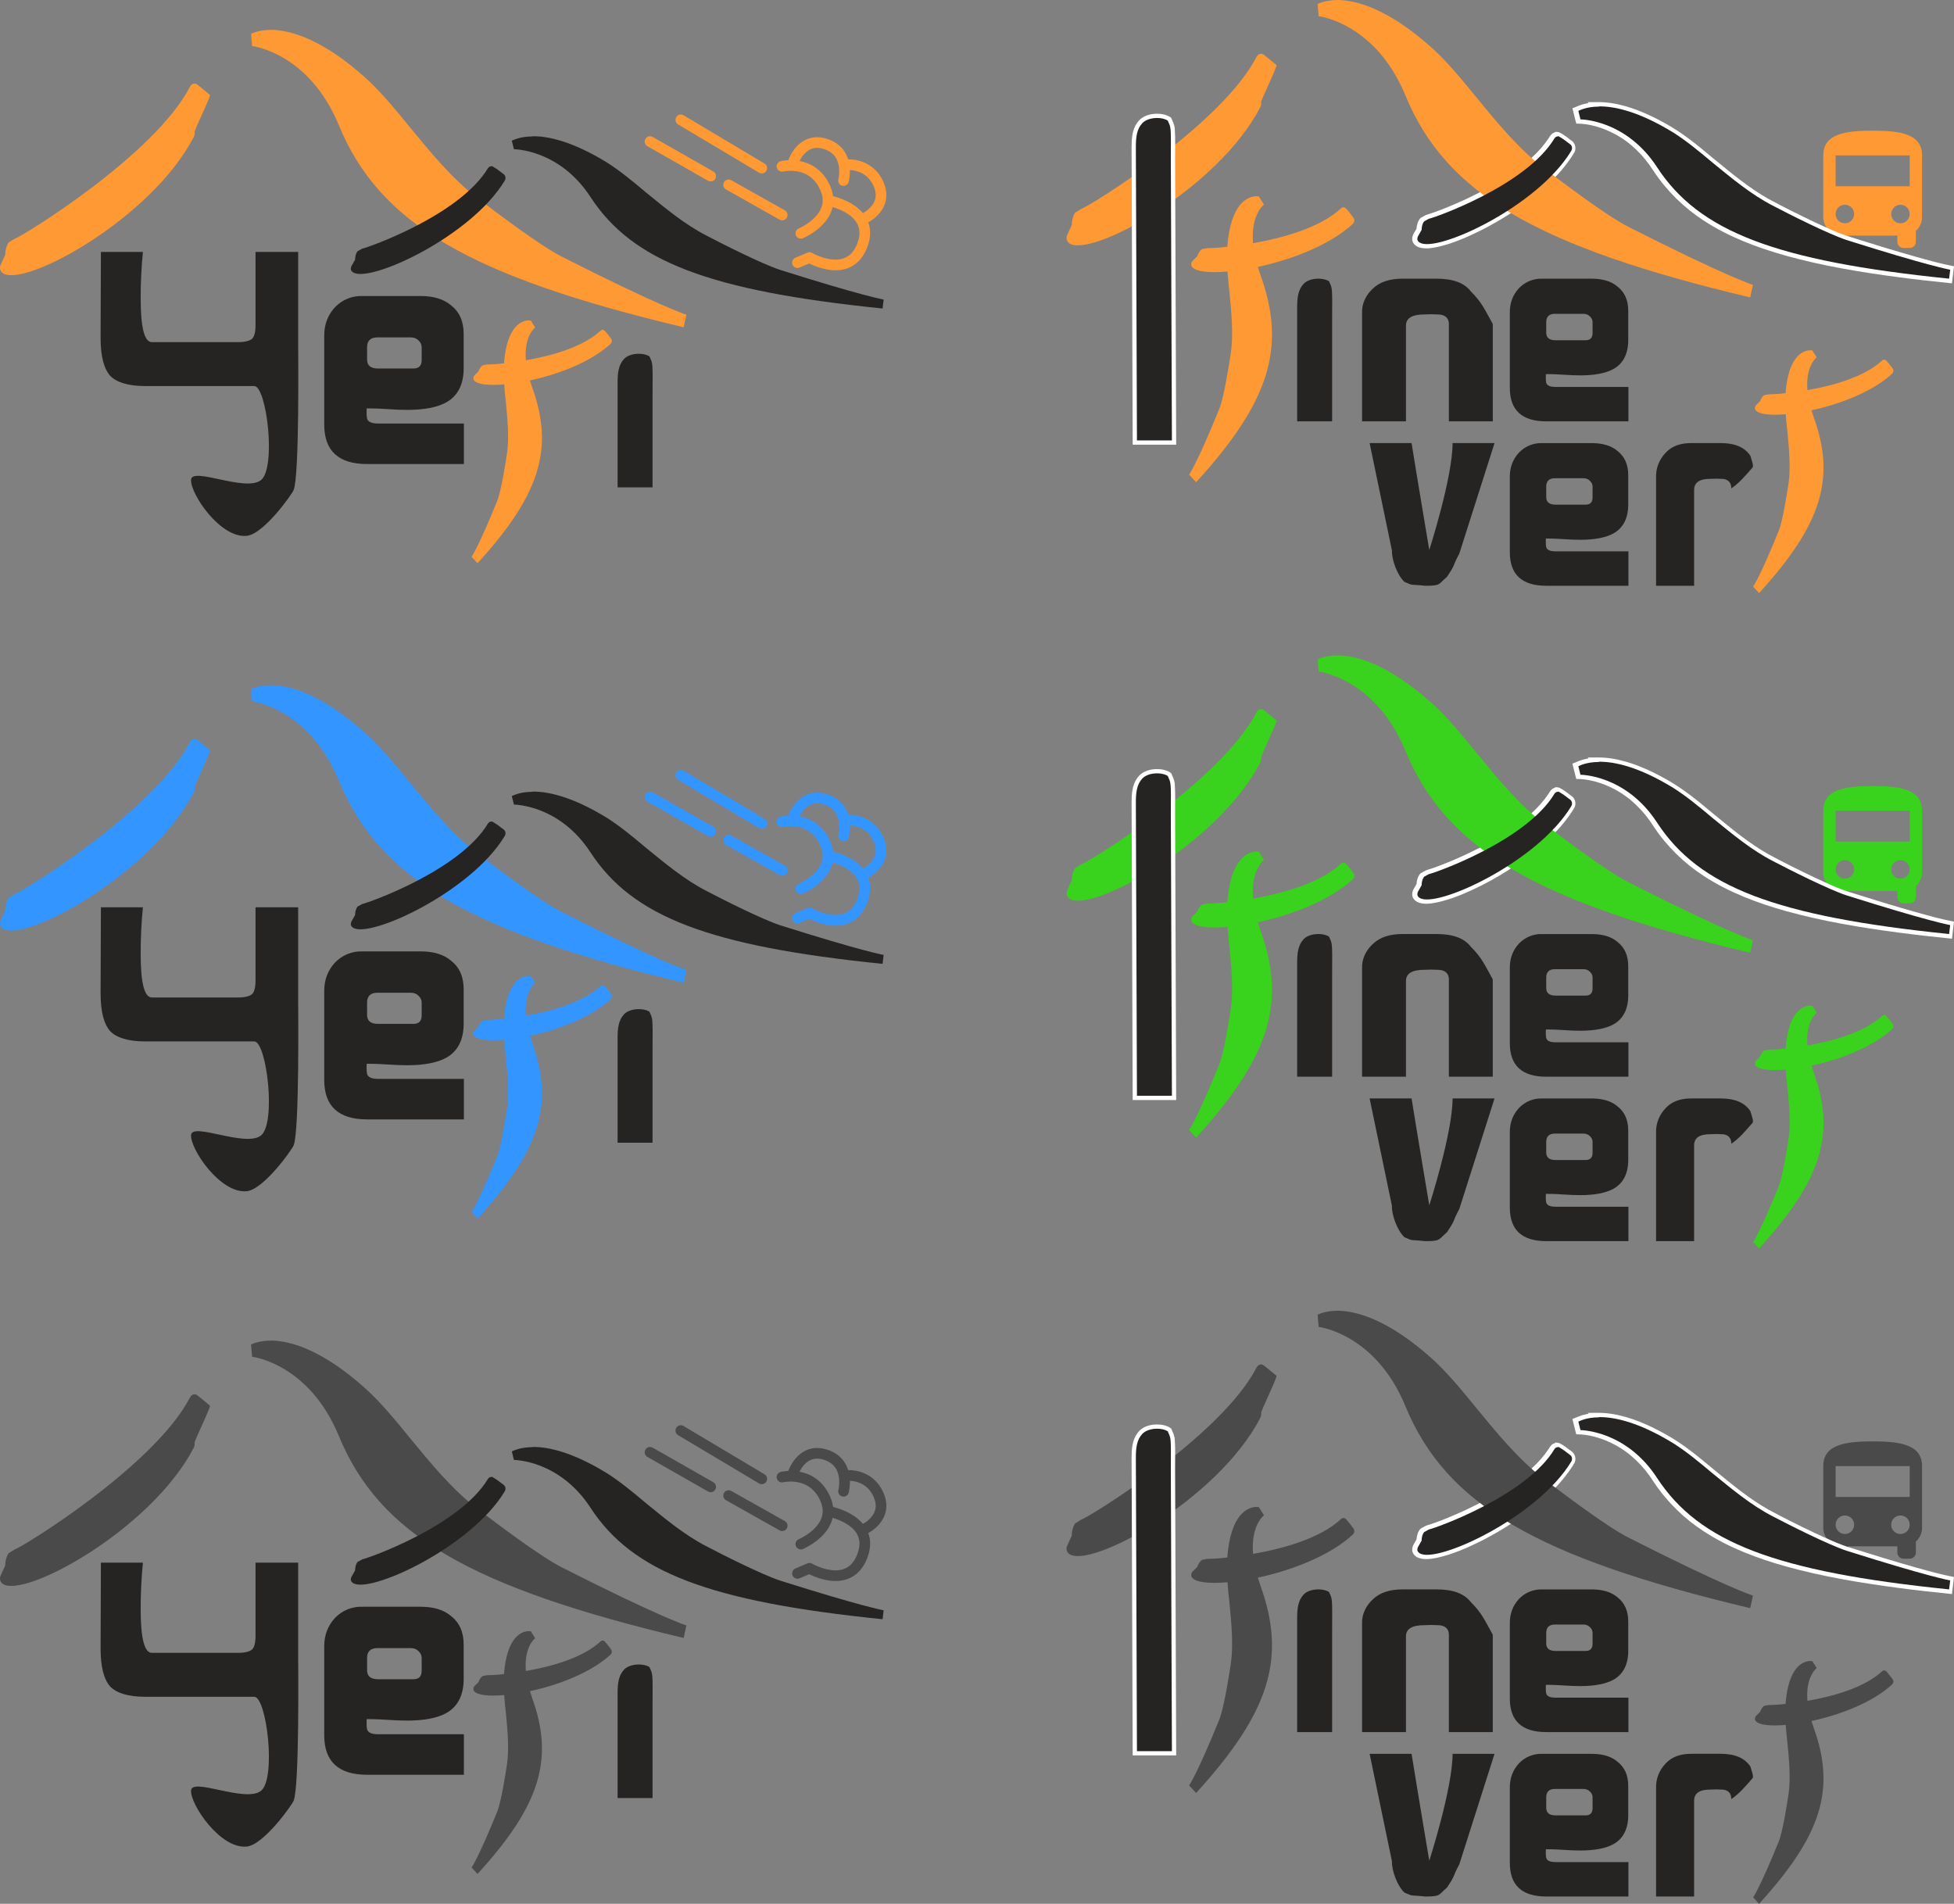 <?xml version="1.0" encoding="UTF-8" standalone="no"?>
<svg xmlns:inkscape="http://www.inkscape.org/namespaces/inkscape" xmlns:sodipodi="http://sodipodi.sourceforge.net/DTD/sodipodi-0.dtd" xmlns="http://www.w3.org/2000/svg" xmlns:svg="http://www.w3.org/2000/svg" width="916.468" height="892.914" viewBox="0 0 916.468 892.914" version="1.1" id="svg6" sodipodi:docname="logo_c2c.svg" inkscape:version="1.2.2 (b0a8486541, 2022-12-01)">
  
  <rect x="0" y="0" width="916.468" height="892.914" fill="#808080" stroke="none"/>
  
  <defs id="defs10"/>
  <g id="g7708" transform="translate(-1.5769684e-7,53.711)">
    <path fill="#ff9933" d="m 127.449,-39.716 c -6.1,0 -9.4,1.7 -9.7,1.9 l 0.5,5.7 c 0.2,0 26.7,3.2 40.7,37.2 19,46 61.2,70.8 161.7,94.7 l 1.3,-5.9 c -0.1,0 -12.3,-3.8 -58.4,-27.2 -10,-5 -31.1,-21 -39.8,-27.6 -11.8,-9.1 -21.8,-21.3 -31.4,-33 -7,-8.6 -13.7,-16.7 -20.6,-23 -20.5,-18.5 -35.4,-22.6 -44.3,-22.8 z m -36.3,25.2 c -0.8,0 -1.5,0.6 -2,1.4 -16.6,32.2 -79,70.5 -82.3,71.4 l -2.9,1.8 c -0.995,1.734 -1.513,3.701 -1.5,5.7 l -2,4.4 c -0.393,0.698 -0.534,1.51 -0.4,2.3 0.137,0.713 0.528,1.353 1.1,1.8 9.7,7.5 69.8,-25.3 89.7,-63.7 0.4,-0.7 0.5,-1.5 0.4,-2.3 -0.2,-0.8 7.8,-17 7.2,-17.5 l -4,-3.3 -2,-1.6 c -0.373,-0.281 -0.833,-0.423 -1.3,-0.4 z" id="path4-4" sodipodi:nodetypes="ccccccccccccccccccccccccc"/>
    <path fill="#262323" d="m 249.749,10.284 c -6.3,0 -9.5,2 -9.7,2 l 1,4 c 0.1,0 21.3,0 35.9,22.4 19.7,30.2 55.6,44 137,52.3 l 0.5,-4.2 c 0,0 -10,-1.7 -48.8,-14 -8.4,-2.8 -26.7,-12 -34.1,-15.9 -10.4,-5.3 -19.4,-12.9 -28.4,-20.2 -6.4,-5.4 -12.5,-10.4 -18.5,-14.2 -16.3,-10 -27.7,-12.4 -35,-12.3 z m -19.4,14 c -0.6,0 -1.1,0.3 -1.5,0.9 -13.3,22.1 -56.2,37.2 -58.9,37.7 l -2.2,1.2 c -1,1.2 -1.2,3 -1.2,4 l -1.7,3 c -0.2,0.3 -0.2,0.7 -0.3,1 v 0.6 c 0.2,0.6 0.5,1 1,1.3 7.6,5.3 55.3,-16.6 71.2,-43 0.3,-0.5 0.4,-1.1 0.3,-1.7 -0.1,-0.5 -0.4,-1 -0.8,-1.3 l -3.2,-2.4 -1.6,-1 c -0.4,-0.3 -0.7,-0.4 -1,-0.4 z" id="path2" sodipodi:nodetypes="cccccccccccccccccccccccscccc"/>
    <g id="g874" transform="rotate(-25.249,-571.795,-32.811)" style="stroke:#ff9933;stroke-opacity:1">
      <path style="fill:none;stroke:#ff9933;stroke-width:5;stroke-linecap:round;stroke-linejoin:round;stroke-miterlimit:4;stroke-dasharray:none;stroke-opacity:1" d="m 201.719,382.279 18.808,26.802" id="path851"/>
      <path style="fill:none;stroke:#ff9933;stroke-width:5;stroke-linecap:round;stroke-linejoin:round;stroke-miterlimit:4;stroke-dasharray:none;stroke-opacity:1" d="m 226.405,416.369 16.692,23.51" id="path853"/>
      <path style="fill:none;stroke:#ff9933;stroke-width:5;stroke-linecap:round;stroke-linejoin:round;stroke-miterlimit:4;stroke-dasharray:none;stroke-opacity:1" d="m 219.117,379.223 24.686,36.676" id="path855"/>
      <path style="fill:none;stroke:#ff9933;stroke-width:5;stroke-linecap:round;stroke-linejoin:round;stroke-miterlimit:4;stroke-dasharray:none;stroke-opacity:1" d="m 252.737,419.19 c 0,0 14.471,2.946 14.009,17.994 -0.462,15.048 -19.416,14.215 -19.416,14.215" id="path857" sodipodi:nodetypes="czc"/>
      <path style="fill:none;stroke:#ff9933;stroke-width:5;stroke-linecap:round;stroke-linejoin:round;stroke-miterlimit:4;stroke-dasharray:none;stroke-opacity:1" d="m 258.379,419.661 c 0,0 8.983,-9.444 17.633,-0.94 8.65,8.504 0,18.808 0,18.808" id="path859" sodipodi:nodetypes="czc"/>
      <path style="fill:none;stroke:#ff9933;stroke-width:5;stroke-linecap:round;stroke-linejoin:round;stroke-miterlimit:4;stroke-dasharray:none;stroke-opacity:1" d="m 279.774,431.181 c 0,0 10.771,3.294 10.359,15.03 -0.412,11.736 -12.945,11.537 -12.945,11.537" id="path861" sodipodi:nodetypes="czc"/>
      <path style="fill:none;stroke:#ff9933;stroke-width:5;stroke-linecap:round;stroke-linejoin:round;stroke-miterlimit:4;stroke-dasharray:none;stroke-opacity:1" d="m 266.373,443.641 c 0,0 17.409,12.843 4.636,25.123 -12.774,12.279 -24.855,-5.374 -24.855,-5.374 l -6.113,-0.235" id="path865" sodipodi:nodetypes="czcc"/>
    </g>
    <path fill="#262323" d="m 304.601,113.427 c -2.954,-1.881 -9.24,-1.656 -11.94,1.244 -2.6,2.8 -3.002,6.6 -3.002,11.2 v 49 h 16.4 v -43.3 c 0.107,-16.233 0.094,-14.545 -1.457,-18.144 z" id="path2-8" sodipodi:nodetypes="ccscccc"/>
    <path fill="#262323" d="m 217.573,163.93 v -19 h -40.2 c -2.7,0 -4.3,-0.6 -5,-1.8 -0.4,-0.7 -0.5,-2.5 -0.4,-5.3 1.6,0 4.6,0 9,0.3 4.3,0.3 7.6,0.4 10,0.4 8,0 14.1,-1.2 18.3,-3.5 5.4,-3 8.2,-8.4 8.2,-16 v -16.1 c 0,-6 -2,-10.4 -6,-13.5 -3.4,-2.9 -8.2,-4.3 -14.2,-4.3 h -27.2 c -4.894,-0.189 -9.633,1.743 -13,5.3 -3.3,3.6 -5,8 -5,13.2 v 41.8 c 0,12.3 6.7,18.5 20.1,18.5 z m -23.8,-44.8 h -16.4 c -3.5,0 -5.2,-1.4 -5.2,-4.2 v -5.8 c 0,-3 1.6,-4.6 4.8,-4.6 h 15.7 c 1.4,0 2.6,0.4 3.6,1.4 1,0.9 1.5,2 1.5,3.2 v 6 c 0,2.7 -1.3,4 -3.9,4 z" id="path2-8-9" sodipodi:nodetypes="ccscccscsscsccsssccssssscsssc"/>
    <path fill="#f93" d="m 247.757,96.571 c -2.943,0.159 -10.021,2.386 -11.373,20.121 -2.691,0.344 -5.4,0.53 -8.112,0.557 l -1.988,0.398 c -0.954,0.716 -1.591,1.988 -1.829,2.784 l -1.909,1.909 c -0.239,0.239 -0.318,0.477 -0.477,0.795 v 0.398 c -0.08,0.398 0,0.875 0.318,1.193 1.511,1.909 6.919,2.465 14.077,1.829 0.159,2.625 0.477,5.408 0.795,8.271 0.795,8.271 1.591,16.781 0.557,24.018 -0.795,5.249 -2.784,17.974 -4.692,22.587 -8.748,21.553 -11.93,26.007 -11.93,26.007 l 2.784,3.022 c 29.268,-32.131 36.028,-53.684 25.609,-82.554 -0.372,-1.051 -0.717,-2.112 -1.034,-3.181 13.361,-2.863 28.631,-8.669 37.857,-17.179 0.239,-0.318 0.477,-0.716 0.557,-1.113 0,-0.477 -0.08,-0.875 -0.318,-1.272 l -1.909,-2.465 -1.034,-1.193 c -0.557,-0.636 -1.432,-0.716 -2.068,-0.08 -8.351,7.715 -23.064,11.771 -34.994,13.838 -0.954,-11.373 4.295,-15.35 4.374,-15.35 l -2.068,-3.261 z" id="path4-5" style="fill:#ff9933;fill-opacity:1;stroke:none;stroke-width:0.795;stroke-opacity:1" sodipodi:nodetypes="cccccsccccccccccccccccccccc"/>
    <path fill="#262323" d="m 47.178,104.721 c 0,8.586 1.492,14.362 4.477,17.796 2.984,3.122 8.506,4.839 16.414,4.839 h 51.183 c 5.82,0 10.454,38.583 3.073,44.184 -7.381,5.601 -32.34,-6.5 -32.713,-0.222 -0.389,6.541 13.693,27.536 26.125,26.286 7.93,-0.798 21.205,-19.45 22.012,-21.535 2.744,-7.083 2.096,-64.667 2.096,-68.227 V 64.446 h -19.996 v 34.343 c 0,3.278 -0.597,5.464 -1.641,6.4 -1.045,0.937 -3.283,1.561 -6.417,1.561 H 71.202 c -3.432,0 -5.223,-6.713 -5.223,-20.294 -0.022,-7.351 0.326,-14.698 1.045,-22.011 h -19.697 z" id="path2-8-6" sodipodi:nodetypes="ccsszssssccsssscccc" style="stroke-width:1.526"/>
  </g>
  <g id="g7692" transform="translate(-1.3843481e-6,79.907)">
    <g id="g1141" transform="translate(-75.449,-43.074)">
      <path fill="#ff9933" d="m 202.898,284.536 c -6.1,0 -9.4,1.7 -9.7,1.9 l 0.5,5.7 c 0.2,0 26.7,3.2 40.7,37.2 19,46 61.2,70.8 161.7,94.7 l 1.3,-5.9 c -0.1,0 -12.3,-3.8 -58.4,-27.2 -10,-5 -31.1,-21 -39.8,-27.6 -11.8,-9.1 -21.8,-21.3 -31.4,-33 -7,-8.6 -13.7,-16.7 -20.6,-23 -20.5,-18.5 -35.4,-22.6 -44.3,-22.8 z m -36.3,25.2 c -0.8,0 -1.5,0.6 -2,1.4 -16.6,32.2 -79,70.5 -82.3,71.4 l -2.9,1.8 c -0.995,1.734 -1.513,3.701 -1.5,5.7 l -2,4.4 c -0.393,0.698 -0.534,1.51 -0.4,2.3 0.137,0.713 0.528,1.353 1.1,1.8 9.7,7.5 69.8,-25.3 89.7,-63.7 0.4,-0.7 0.5,-1.5 0.4,-2.3 -0.2,-0.8 7.8,-17 7.2,-17.5 l -4,-3.3 -2,-1.6 c -0.373,-0.281 -0.833,-0.423 -1.3,-0.4 z" id="path4-4-1" sodipodi:nodetypes="ccccccccccccccccccccccccc" style="fill:#3395ff;fill-opacity:1"/>
      <path fill="#262323" d="m 325.198,334.536 c -6.3,0 -9.5,2 -9.7,2 l 1,4 c 0.1,0 21.3,0 35.9,22.4 19.7,30.2 55.6,44 137,52.3 l 0.5,-4.2 c 0,0 -10,-1.7 -48.8,-14 -8.4,-2.8 -26.7,-12 -34.1,-15.9 -10.4,-5.3 -19.4,-12.9 -28.4,-20.2 -6.4,-5.4 -12.5,-10.4 -18.5,-14.2 -16.3,-10 -27.7,-12.4 -35,-12.3 z m -19.4,14 c -0.6,0 -1.1,0.3 -1.5,0.9 -13.3,22.1 -56.2,37.2 -58.9,37.7 l -2.2,1.2 c -1,1.2 -1.2,3 -1.2,4 l -1.7,3 c -0.2,0.3 -0.2,0.7 -0.3,1 v 0.6 c 0.2,0.6 0.5,1 1,1.3 7.6,5.3 55.3,-16.6 71.2,-43 0.3,-0.5 0.4,-1.1 0.3,-1.7 -0.1,-0.5 -0.4,-1 -0.8,-1.3 l -3.2,-2.4 -1.6,-1 c -0.4,-0.3 -0.7,-0.4 -1,-0.4 z" id="path2-9" sodipodi:nodetypes="cccccccccccccccccccccccscccc"/>
      <g id="g874-7" transform="rotate(-25.249,189.801,-39.12)" style="stroke:#3395ff;stroke-opacity:1">
        <path style="fill:none;stroke:#3395ff;stroke-width:5;stroke-linecap:round;stroke-linejoin:round;stroke-miterlimit:4;stroke-dasharray:none;stroke-opacity:1" d="m 201.719,382.279 18.808,26.802" id="path851-9"/>
        <path style="fill:none;stroke:#3395ff;stroke-width:5;stroke-linecap:round;stroke-linejoin:round;stroke-miterlimit:4;stroke-dasharray:none;stroke-opacity:1" d="m 226.405,416.369 16.692,23.51" id="path853-8"/>
        <path style="fill:none;stroke:#3395ff;stroke-width:5;stroke-linecap:round;stroke-linejoin:round;stroke-miterlimit:4;stroke-dasharray:none;stroke-opacity:1" d="m 219.117,379.223 24.686,36.676" id="path855-2"/>
        <path style="fill:none;stroke:#3395ff;stroke-width:5;stroke-linecap:round;stroke-linejoin:round;stroke-miterlimit:4;stroke-dasharray:none;stroke-opacity:1" d="m 252.737,419.19 c 0,0 14.471,2.946 14.009,17.994 -0.462,15.048 -19.416,14.215 -19.416,14.215" id="path857-6" sodipodi:nodetypes="czc"/>
        <path style="fill:none;stroke:#3395ff;stroke-width:5;stroke-linecap:round;stroke-linejoin:round;stroke-miterlimit:4;stroke-dasharray:none;stroke-opacity:1" d="m 258.379,419.661 c 0,0 8.983,-9.444 17.633,-0.94 8.65,8.504 0,18.808 0,18.808" id="path859-7" sodipodi:nodetypes="czc"/>
        <path style="fill:none;stroke:#3395ff;stroke-width:5;stroke-linecap:round;stroke-linejoin:round;stroke-miterlimit:4;stroke-dasharray:none;stroke-opacity:1" d="m 279.774,431.181 c 0,0 10.771,3.294 10.359,15.03 -0.412,11.736 -12.945,11.537 -12.945,11.537" id="path861-7" sodipodi:nodetypes="czc"/>
        <path style="fill:none;stroke:#3395ff;stroke-width:5;stroke-linecap:round;stroke-linejoin:round;stroke-miterlimit:4;stroke-dasharray:none;stroke-opacity:1" d="m 266.373,443.641 c 0,0 17.409,12.843 4.636,25.123 -12.774,12.279 -24.855,-5.374 -24.855,-5.374 l -6.113,-0.235" id="path865-4" sodipodi:nodetypes="czcc"/>
      </g>
      <path fill="#262323" d="m 380.05,437.68 c -2.954,-1.881 -9.24,-1.656 -11.94,1.244 -2.6,2.8 -3.002,6.6 -3.002,11.2 v 49 h 16.4 v -43.3 c 0.107,-16.233 0.094,-14.545 -1.457,-18.144 z" id="path2-8-1" sodipodi:nodetypes="ccscccc"/>
      <path fill="#262323" d="m 293.022,488.182 v -19 h -40.2 c -2.7,0 -4.3,-0.6 -5,-1.8 -0.4,-0.7 -0.5,-2.5 -0.4,-5.3 1.6,0 4.6,0 9,0.3 4.3,0.3 7.6,0.4 10,0.4 8,0 14.1,-1.2 18.3,-3.5 5.4,-3 8.2,-8.4 8.2,-16 v -16.1 c 0,-6 -2,-10.4 -6,-13.5 -3.4,-2.9 -8.2,-4.3 -14.2,-4.3 h -27.2 c -4.894,-0.189 -9.633,1.743 -13,5.3 -3.3,3.6 -5,8 -5,13.2 v 41.8 c 0,12.3 6.7,18.5 20.1,18.5 z m -23.8,-44.8 h -16.4 c -3.5,0 -5.2,-1.4 -5.2,-4.2 v -5.8 c 0,-3 1.6,-4.6 4.8,-4.6 h 15.7 c 1.4,0 2.6,0.4 3.6,1.4 1,0.9 1.5,2 1.5,3.2 v 6 c 0,2.7 -1.3,4 -3.9,4 z" id="path2-8-9-9" sodipodi:nodetypes="ccscccscsscsccsssccssssscsssc"/>
      <path fill="#f93" d="m 323.206,420.823 c -2.943,0.159 -10.021,2.386 -11.373,20.121 -2.691,0.344 -5.4,0.53 -8.112,0.557 l -1.988,0.398 c -0.954,0.716 -1.591,1.988 -1.829,2.784 l -1.909,1.909 c -0.239,0.239 -0.318,0.477 -0.477,0.795 v 0.398 c -0.08,0.398 0,0.875 0.318,1.193 1.511,1.909 6.919,2.465 14.077,1.829 0.159,2.625 0.477,5.408 0.795,8.271 0.795,8.271 1.591,16.781 0.557,24.018 -0.795,5.249 -2.784,17.974 -4.692,22.587 -8.748,21.553 -11.93,26.007 -11.93,26.007 l 2.784,3.022 c 29.268,-32.131 36.028,-53.684 25.609,-82.554 -0.372,-1.051 -0.717,-2.112 -1.034,-3.181 13.361,-2.863 28.631,-8.669 37.857,-17.179 0.239,-0.318 0.477,-0.716 0.557,-1.113 0,-0.477 -0.08,-0.875 -0.318,-1.272 l -1.909,-2.465 -1.034,-1.193 c -0.557,-0.636 -1.432,-0.716 -2.068,-0.08 -8.351,7.715 -23.064,11.771 -34.994,13.838 -0.954,-11.373 4.295,-15.35 4.374,-15.35 l -2.068,-3.261 z" id="path4-5-7" style="fill:#3395ff;fill-opacity:1;stroke:none;stroke-width:0.795;stroke-opacity:1" sodipodi:nodetypes="cccccsccccccccccccccccccccc"/>
      <path fill="#262323" d="m 122.627,428.974 c 0,8.586 1.492,14.362 4.477,17.796 2.984,3.122 8.506,4.839 16.414,4.839 h 51.183 c 5.82,0 10.454,38.583 3.073,44.184 -7.381,5.601 -32.34,-6.5 -32.713,-0.222 -0.389,6.541 13.693,27.536 26.125,26.286 7.93,-0.798 21.205,-19.45 22.012,-21.535 2.744,-7.083 2.096,-64.667 2.096,-68.227 v -43.398 h -19.996 v 34.343 c 0,3.278 -0.597,5.464 -1.641,6.4 -1.045,0.937 -3.283,1.561 -6.417,1.561 h -40.588 c -3.432,0 -5.223,-6.713 -5.223,-20.294 -0.022,-7.351 0.326,-14.698 1.045,-22.011 H 122.776 Z" id="path2-8-6-7" sodipodi:nodetypes="ccsszssssccsssscccc" style="stroke-width:1.526"/>
    </g>
  </g>
  <g id="g7675" transform="translate(-4.6084555e-7,106.103)">
    <path fill="#ff9933" d="m 127.449,522.64 c -6.1,0 -9.4,1.7 -9.7,1.9 l 0.5,5.7 c 0.2,0 26.7,3.2 40.7,37.2 19,46 61.2,70.8 161.7,94.7 l 1.3,-5.9 c -0.1,0 -12.3,-3.8 -58.4,-27.2 -10,-5 -31.1,-21 -39.8,-27.6 -11.8,-9.1 -21.8,-21.3 -31.4,-33 -7,-8.6 -13.7,-16.7 -20.6,-23 -20.5,-18.5 -35.4,-22.6 -44.3,-22.8 z m -36.3,25.2 c -0.8,0 -1.5,0.6 -2,1.4 -16.6,32.2 -79,70.5 -82.3,71.4 l -2.9,1.8 c -0.995,1.734 -1.513,3.701 -1.5,5.7 l -2,4.4 c -0.393,0.698 -0.534,1.51 -0.4,2.3 0.137,0.713 0.528,1.353 1.1,1.8 9.7,7.5 69.8,-25.3 89.7,-63.7 0.4,-0.7 0.5,-1.5 0.4,-2.3 -0.2,-0.8 7.8,-17 7.2,-17.5 l -4,-3.3 -2,-1.6 c -0.373,-0.281 -0.833,-0.423 -1.3,-0.4 z" id="path4-4-5" sodipodi:nodetypes="ccccccccccccccccccccccccc" style="fill:#4a4a4a;fill-opacity:1"/>
    <path fill="#262323" d="m 249.749,572.64 c -6.3,0 -9.5,2 -9.7,2 l 1,4 c 0.1,0 21.3,0 35.9,22.4 19.7,30.2 55.6,44 137,52.3 l 0.5,-4.2 c 0,0 -10,-1.7 -48.8,-14 -8.4,-2.8 -26.7,-12 -34.1,-15.9 -10.4,-5.3 -19.4,-12.9 -28.4,-20.2 -6.4,-5.4 -12.5,-10.4 -18.5,-14.2 -16.3,-10 -27.7,-12.4 -35,-12.3 z m -19.4,14 c -0.6,0 -1.1,0.3 -1.5,0.9 -13.3,22.1 -56.2,37.2 -58.9,37.7 l -2.2,1.2 c -1,1.2 -1.2,3 -1.2,4 l -1.7,3 c -0.2,0.3 -0.2,0.7 -0.3,1 v 0.6 c 0.2,0.6 0.5,1 1,1.3 7.6,5.3 55.3,-16.6 71.2,-43 0.3,-0.5 0.4,-1.1 0.3,-1.7 -0.1,-0.5 -0.4,-1 -0.8,-1.3 l -3.2,-2.4 -1.6,-1 c -0.4,-0.3 -0.7,-0.4 -1,-0.4 z" id="path2-2" sodipodi:nodetypes="cccccccccccccccccccccccscccc"/>
    <g id="g874-3" transform="rotate(-25.249,683.627,248.367)" style="stroke:#4a4a4a;stroke-opacity:1">
      <path style="fill:none;stroke:#4a4a4a;stroke-width:5;stroke-linecap:round;stroke-linejoin:round;stroke-miterlimit:4;stroke-dasharray:none;stroke-opacity:1" d="m 201.719,382.279 18.808,26.802" id="path851-2"/>
      <path style="fill:none;stroke:#4a4a4a;stroke-width:5;stroke-linecap:round;stroke-linejoin:round;stroke-miterlimit:4;stroke-dasharray:none;stroke-opacity:1" d="m 226.405,416.369 16.692,23.51" id="path853-5"/>
      <path style="fill:none;stroke:#4a4a4a;stroke-width:5;stroke-linecap:round;stroke-linejoin:round;stroke-miterlimit:4;stroke-dasharray:none;stroke-opacity:1" d="m 219.117,379.223 24.686,36.676" id="path855-5"/>
      <path style="fill:none;stroke:#4a4a4a;stroke-width:5;stroke-linecap:round;stroke-linejoin:round;stroke-miterlimit:4;stroke-dasharray:none;stroke-opacity:1" d="m 252.737,419.19 c 0,0 14.471,2.946 14.009,17.994 -0.462,15.048 -19.416,14.215 -19.416,14.215" id="path857-0" sodipodi:nodetypes="czc"/>
      <path style="fill:none;stroke:#4a4a4a;stroke-width:5;stroke-linecap:round;stroke-linejoin:round;stroke-miterlimit:4;stroke-dasharray:none;stroke-opacity:1" d="m 258.379,419.661 c 0,0 8.983,-9.444 17.633,-0.94 8.65,8.504 0,18.808 0,18.808" id="path859-2" sodipodi:nodetypes="czc"/>
      <path style="fill:none;stroke:#4a4a4a;stroke-width:5;stroke-linecap:round;stroke-linejoin:round;stroke-miterlimit:4;stroke-dasharray:none;stroke-opacity:1" d="m 279.774,431.181 c 0,0 10.771,3.294 10.359,15.03 -0.412,11.736 -12.945,11.537 -12.945,11.537" id="path861-2" sodipodi:nodetypes="czc"/>
      <path style="fill:none;stroke:#4a4a4a;stroke-width:5;stroke-linecap:round;stroke-linejoin:round;stroke-miterlimit:4;stroke-dasharray:none;stroke-opacity:1" d="m 266.373,443.641 c 0,0 17.409,12.843 4.636,25.123 -12.774,12.279 -24.855,-5.374 -24.855,-5.374 l -6.113,-0.235" id="path865-0" sodipodi:nodetypes="czcc"/>
    </g>
    <path fill="#262323" d="m 304.601,675.784 c -2.954,-1.881 -9.24,-1.656 -11.94,1.244 -2.6,2.8 -3.002,6.6 -3.002,11.2 v 49 h 16.4 v -43.3 c 0.107,-16.233 0.094,-14.545 -1.457,-18.144 z" id="path2-8-98" sodipodi:nodetypes="ccscccc"/>
    <path fill="#262323" d="m 217.573,726.286 v -19 h -40.2 c -2.7,0 -4.3,-0.6 -5,-1.8 -0.4,-0.7 -0.5,-2.5 -0.4,-5.3 1.6,0 4.6,0 9,0.3 4.3,0.3 7.6,0.4 10,0.4 8,0 14.1,-1.2 18.3,-3.5 5.4,-3 8.2,-8.4 8.2,-16 v -16.1 c 0,-6 -2,-10.4 -6,-13.5 -3.4,-2.9 -8.2,-4.3 -14.2,-4.3 h -27.2 c -4.894,-0.189 -9.633,1.743 -13,5.3 -3.3,3.6 -5,8 -5,13.2 v 41.8 c 0,12.3 6.7,18.5 20.1,18.5 z m -23.8,-44.8 h -16.4 c -3.5,0 -5.2,-1.4 -5.2,-4.2 v -5.8 c 0,-3 1.6,-4.6 4.8,-4.6 h 15.7 c 1.4,0 2.6,0.4 3.6,1.4 1,0.9 1.5,2 1.5,3.2 v 6 c 0,2.7 -1.3,4 -3.9,4 z" id="path2-8-9-98" sodipodi:nodetypes="ccscccscsscsccsssccssssscsssc"/>
    <path fill="#f93" d="m 247.757,658.927 c -2.943,0.159 -10.021,2.386 -11.373,20.121 -2.691,0.344 -5.4,0.53 -8.112,0.557 l -1.988,0.398 c -0.954,0.716 -1.591,1.988 -1.829,2.784 l -1.909,1.909 c -0.239,0.239 -0.318,0.477 -0.477,0.795 v 0.398 c -0.08,0.398 0,0.875 0.318,1.193 1.511,1.909 6.919,2.465 14.077,1.829 0.159,2.625 0.477,5.408 0.795,8.271 0.795,8.271 1.591,16.781 0.557,24.018 -0.795,5.249 -2.784,17.974 -4.692,22.587 -8.748,21.553 -11.93,26.007 -11.93,26.007 l 2.784,3.022 c 29.268,-32.131 36.028,-53.684 25.609,-82.554 -0.372,-1.051 -0.717,-2.112 -1.034,-3.181 13.361,-2.863 28.631,-8.669 37.857,-17.179 0.239,-0.318 0.477,-0.716 0.557,-1.113 0,-0.477 -0.08,-0.875 -0.318,-1.272 l -1.909,-2.465 -1.034,-1.193 c -0.557,-0.636 -1.432,-0.716 -2.068,-0.08 -8.351,7.715 -23.064,11.771 -34.994,13.838 -0.954,-11.373 4.295,-15.35 4.374,-15.35 l -2.068,-3.261 z" id="path4-5-3" style="fill:#4a4a4a;fill-opacity:1;stroke:none;stroke-width:0.795;stroke-opacity:1" sodipodi:nodetypes="cccccsccccccccccccccccccccc"/>
    <path fill="#262323" d="m 47.178,667.077 c 0,8.586 1.492,14.362 4.477,17.796 2.984,3.122 8.506,4.839 16.414,4.839 h 51.183 c 5.82,0 10.454,38.583 3.073,44.184 -7.381,5.601 -32.34,-6.5 -32.713,-0.222 -0.389,6.541 13.693,27.536 26.125,26.286 7.93,-0.798 21.205,-19.45 22.012,-21.535 2.744,-7.083 2.096,-64.667 2.096,-68.227 v -43.398 h -19.996 v 34.343 c 0,3.278 -0.597,5.464 -1.641,6.4 -1.045,0.937 -3.283,1.561 -6.417,1.561 H 71.202 c -3.432,0 -5.223,-6.713 -5.223,-20.294 -0.022,-7.351 0.326,-14.698 1.045,-22.011 h -19.697 z" id="path2-8-6-1" sodipodi:nodetypes="ccsszssssccsssscccc" style="stroke-width:1.526"/>
  </g>
  <g id="g7643" transform="translate(-4.6084555e-7,51.669)">
    <path d="m 855.154,357.533 c 0,2.548 1.129,4.836 2.896,6.428 v 5.154 c 0,1.593 1.303,2.896 2.896,2.896 h 2.896 c 1.593,0 2.896,-1.303 2.896,-2.896 v -2.896 h 23.165 v 2.896 c 0,1.593 1.303,2.896 2.896,2.896 h 2.896 c 1.593,0 2.896,-1.303 2.896,-2.896 v -5.154 c 1.766,-1.593 2.896,-3.88 2.896,-6.428 v -28.957 c 0,-10.135 -10.367,-11.583 -23.165,-11.583 -12.799,0 -23.165,1.448 -23.165,11.583 z m 10.135,2.896 c -2.403,0 -4.343,-1.94 -4.343,-4.343 0,-2.403 1.94,-4.343 4.343,-4.343 2.403,0 4.343,1.94 4.343,4.343 0,2.403 -1.94,4.343 -4.343,4.343 z m 26.061,0 c -2.403,0 -4.343,-1.94 -4.343,-4.343 0,-2.403 1.94,-4.343 4.343,-4.343 2.403,0 4.343,1.94 4.343,4.343 0,2.403 -1.94,4.343 -4.343,4.343 z m 4.343,-17.374 h -34.748 v -14.478 h 34.748 z" id="path424" style="fill:#39d21c;fill-opacity:1;stroke-width:1"/>
    <path id="path2-9-7-6" d="m 749.458,303.601 c -1.603,0.005 -3.206,0.009 -4.809,0.014 0.83,0.515 0.007,0.501 -0.512,0.594 -2.328,0.396 -4.464,1.417 -6.641,2.277 0.6,2.393 1.198,4.786 1.795,7.18 6.194,-0.014 12.275,1.877 17.737,4.709 7.617,3.958 13.876,10.21 18.458,17.419 6.15,9.353 14.303,17.348 23.693,23.43 11.788,7.693 25.115,12.669 38.608,16.453 17.188,4.758 34.823,7.679 52.483,10.021 8.398,1.108 16.818,2.04 25.245,2.898 0.316,-2.668 0.636,-5.336 0.951,-8.004 -6.086,-1.127 -11.93,-2.813 -17.891,-4.455 -9.985,-2.833 -20.025,-5.906 -29.968,-9.041 -6.042,-1.79 -11.742,-4.527 -17.449,-7.163 -7.24,-3.442 -14.427,-7.005 -21.485,-10.807 -9.479,-5.307 -17.799,-12.365 -26.189,-19.198 -7.067,-5.915 -14.215,-11.859 -22.337,-16.293 -7.929,-4.421 -16.405,-8.187 -25.436,-9.581 -2.069,-0.31 -4.162,-0.475 -6.254,-0.451 z m -20.244,14.221 c -1.486,0.355 -2.297,1.736 -3.027,2.95 -4.443,6.616 -10.689,11.777 -17.184,16.284 -6.812,4.673 -14.108,8.604 -21.58,12.11 -1.634,0.752 -3.462,1.58 -5.19,2.319 -4.201,1.775 -8.427,3.533 -12.801,4.838 -1.136,0.354 -2.119,1.104 -3.19,1.622 -1.218,1.367 -1.764,3.198 -1.861,4.998 -0.75,1.511 -1.995,2.893 -2.018,4.659 -0.161,1.837 1.319,3.423 2.965,4.023 2.861,1.031 5.982,0.48 8.883,-0.09 7.194,-1.63 14.005,-4.604 20.584,-7.881 10.919,-5.568 21.263,-12.375 30.327,-20.65 5.094,-4.712 9.819,-9.927 13.351,-15.929 0.967,-1.927 0.255,-4.467 -1.609,-5.573 -1.779,-1.317 -3.513,-2.752 -5.514,-3.713 -0.589,-0.218 -1.226,-0.182 -1.842,-0.258 -0.098,0.098 -0.195,0.195 -0.293,0.293 z" style="fill:#ffffff;fill-opacity:1"/>
    <path fill="#ff9933" d="m 627.679,255.705 c -6.1,0 -9.4,1.7 -9.7,1.9 l 0.5,5.7 c 0.2,0 26.7,3.2 40.7,37.2 19,46 61.2,70.8 161.7,94.7 l 1.3,-5.9 c -0.1,0 -12.3,-3.8 -58.4,-27.2 -10,-5 -31.1,-21 -39.8,-27.6 -11.8,-9.1 -21.8,-21.3 -31.4,-33 -7,-8.6 -13.7,-16.7 -20.6,-23 -20.5,-18.5 -35.4,-22.6 -44.3,-22.8 z m -36.3,25.2 c -0.8,0 -1.5,0.6 -2,1.4 -16.6,32.2 -79,70.5 -82.3,71.4 l -2.9,1.8 c -0.995,1.734 -1.513,3.701 -1.5,5.7 l -2,4.4 c -0.393,0.698 -0.534,1.51 -0.4,2.3 0.137,0.713 0.528,1.353 1.1,1.8 9.7,7.5 69.8,-25.3 89.7,-63.7 0.4,-0.7 0.5,-1.5 0.4,-2.3 -0.2,-0.8 7.8,-17 7.2,-17.5 l -4,-3.3 -2,-1.6 c -0.373,-0.281 -0.833,-0.423 -1.3,-0.4 z" id="path4-4-1-6" sodipodi:nodetypes="ccccccccccccccccccccccccc" style="fill:#39d21c;fill-opacity:1"/>
    <path fill="#262323" d="m 749.979,305.705 c -6.3,0 -9.5,2 -9.7,2 l 1,4 c 0.1,0 21.3,0 35.9,22.4 19.7,30.2 55.6,44 137,52.3 l 0.5,-4.2 c 0,0 -10,-1.7 -48.8,-14 -8.4,-2.8 -26.7,-12 -34.1,-15.9 -10.4,-5.3 -19.4,-12.9 -28.4,-20.2 -6.4,-5.4 -12.5,-10.4 -18.5,-14.2 -16.3,-10 -27.7,-12.4 -35,-12.3 z m -19.4,14 c -0.6,0 -1.1,0.3 -1.5,0.9 -13.3,22.1 -56.2,37.2 -58.9,37.7 l -2.2,1.2 c -1,1.2 -1.2,3 -1.2,4 l -1.7,3 c -0.2,0.3 -0.2,0.7 -0.3,1 v 0.6 c 0.2,0.6 0.5,1 1,1.3 7.6,5.3 55.3,-16.6 71.2,-43 0.3,-0.5 0.4,-1.1 0.3,-1.7 -0.1,-0.5 -0.4,-1 -0.8,-1.3 l -3.2,-2.4 -1.6,-1 c -0.4,-0.3 -0.7,-0.4 -1,-0.4 z" id="path2-9-7" sodipodi:nodetypes="cccccccccccccccccccccccscccc"/>
    <path id="path2-8-1-7-9" d="m 542.378,309.045 c -3.357,0.059 -6.983,1.232 -8.946,4.125 -2.457,3.332 -2.696,7.646 -2.692,11.636 0.173,46.488 0.344,92.976 0.517,139.464 6.8,0 13.6,-1e-5 20.4,0 -0.168,-44.96 -0.363,-89.919 -0.513,-134.879 -0.017,-4.375 0.168,-8.761 -0.137,-13.129 -0.093,-1.933 -0.977,-3.676 -1.76,-5.403 -2.013,-1.371 -4.466,-1.855 -6.869,-1.814 z" style="fill:#ffffff;fill-opacity:1;stroke:none;stroke-opacity:1"/>
    <path fill="#262323" d="m 547.686,312.255 c -2.954,-1.881 -9.24,-1.656 -11.94,1.244 -2.6,2.8 -3.002,6.6 -3.002,11.2 l 0.511,137.572 h 16.4 L 549.143,330.398 c 0.107,-16.233 0.094,-14.545 -1.457,-18.144 z" id="path2-8-1-7" sodipodi:nodetypes="ccscccc"/>
    <path fill="#262323" d="m 623.333,387.618 c -2.954,-1.881 -9.24,-1.656 -11.94,1.244 -2.6,2.8 -3.002,6.6 -3.002,11.2 v 53.266 h 16.4 v -47.566 c 0.107,-16.233 0.094,-14.545 -1.457,-18.144 z" id="path2-8-1-7-0" sodipodi:nodetypes="ccscccc"/>
    <path fill="#262323" d="m 763.764,453.328 v -16.134 h -34.136 c -2.293,0 -3.651,-0.509 -4.246,-1.528 -0.34,-0.594 -0.425,-2.123 -0.34,-4.5 1.359,0 3.906,0 7.642,0.255 3.651,0.255 6.453,0.34 8.491,0.34 6.793,0 11.973,-1.019 15.539,-2.972 4.585,-2.547 6.963,-7.133 6.963,-13.586 V 401.531 c 0,-5.095 -1.698,-8.831 -5.095,-11.463 -2.887,-2.463 -6.963,-3.651 -12.058,-3.651 h -23.097 c -4.156,-0.16 -8.179,1.48 -11.039,4.5 -2.802,3.057 -4.246,6.793 -4.246,11.209 v 35.494 c 0,10.444 5.689,15.709 17.068,15.709 z m -20.21,-38.042 h -13.926 c -2.972,0 -4.416,-1.189 -4.416,-3.566 v -4.925 c 0,-2.547 1.359,-3.906 4.076,-3.906 h 13.332 c 1.189,0 2.208,0.34 3.057,1.189 0.849,0.764 1.274,1.698 1.274,2.717 v 5.095 c 0,2.293 -1.104,3.397 -3.312,3.397 z" id="path2-8-9-9-0" sodipodi:nodetypes="ccscccscsscsccsssccssssscsssc" style="stroke-width:1"/>
    <path fill="#262323" d="m 763.764,530.44 v -16.134 h -34.136 c -2.293,0 -3.651,-0.509 -4.246,-1.528 -0.34,-0.594 -0.425,-2.123 -0.34,-4.5 1.359,0 3.906,0 7.642,0.255 3.651,0.255 6.454,0.34 8.491,0.34 6.793,0 11.973,-1.019 15.539,-2.972 4.585,-2.547 6.963,-7.133 6.963,-13.586 v -13.671 c 0,-5.095 -1.698,-8.831 -5.095,-11.463 -2.887,-2.463 -6.963,-3.651 -12.058,-3.651 h -23.097 c -4.156,-0.16 -8.18,1.48 -11.039,4.5 -2.802,3.057 -4.246,6.793 -4.246,11.209 v 35.494 c 0,10.444 5.689,15.709 17.068,15.709 z m -20.21,-38.042 h -13.926 c -2.972,0 -4.416,-1.189 -4.416,-3.566 v -4.925 c 0,-2.547 1.359,-3.906 4.076,-3.906 h 13.332 c 1.189,0 2.208,0.34 3.057,1.189 0.849,0.764 1.274,1.698 1.274,2.717 v 5.095 c 0,2.293 -1.104,3.397 -3.312,3.397 z" id="path2-8-9-9-0-2" sodipodi:nodetypes="ccscccscsscsccsssccssssscsssc" style="stroke-width:1"/>
    <path fill="#f93" d="m 589.019,347.732 c -3.466,0.187 -11.804,2.811 -13.397,23.703 -3.17,0.406 -6.361,0.625 -9.556,0.656 l -2.342,0.468 c -1.124,0.843 -1.874,2.342 -2.155,3.279 l -2.248,2.248 c -0.281,0.281 -0.375,0.562 -0.562,0.937 v 0.468 c -0.094,0.468 0,1.031 0.375,1.405 1.78,2.248 8.151,2.904 16.582,2.155 0.187,3.092 0.562,6.371 0.937,9.743 0.937,9.743 1.874,19.768 0.656,28.293 -0.937,6.183 -3.279,21.173 -5.527,26.607 -10.306,25.389 -14.053,30.635 -14.053,30.635 l 3.279,3.56 c 34.477,-37.849 42.44,-63.238 30.167,-97.246 -0.438,-1.239 -0.844,-2.488 -1.218,-3.747 15.739,-3.373 33.727,-10.212 44.595,-20.236 0.281,-0.375 0.562,-0.843 0.656,-1.312 0,-0.562 -0.094,-1.031 -0.375,-1.499 l -2.248,-2.904 -1.218,-1.405 c -0.656,-0.749 -1.686,-0.843 -2.436,-0.094 -9.837,9.088 -27.169,13.866 -41.222,16.301 -1.124,-13.397 5.059,-18.081 5.153,-18.081 l -2.436,-3.841 z" id="path4-5-7-9" style="fill:#39d21c;fill-opacity:1;stroke:none;stroke-width:0.795;stroke-opacity:1" sodipodi:nodetypes="cccccsccccccccccccccccccccc"/>
    <path fill="#f93" d="m 848.831,419.981 c -2.943,0.159 -10.021,2.386 -11.373,20.121 -2.691,0.344 -5.4,0.53 -8.112,0.557 l -1.988,0.398 c -0.954,0.716 -1.591,1.988 -1.829,2.784 l -1.909,1.909 c -0.239,0.239 -0.318,0.477 -0.477,0.795 v 0.398 c -0.079,0.398 0,0.875 0.318,1.193 1.511,1.909 6.919,2.465 14.077,1.829 0.159,2.625 0.477,5.408 0.795,8.271 0.795,8.271 1.591,16.781 0.557,24.018 -0.795,5.249 -2.784,17.974 -4.692,22.587 -8.748,21.553 -11.93,26.007 -11.93,26.007 l 2.784,3.022 c 29.267,-32.131 36.028,-53.684 25.609,-82.554 -0.372,-1.051 -0.717,-2.112 -1.034,-3.181 13.361,-2.863 28.631,-8.669 37.857,-17.179 0.239,-0.318 0.477,-0.716 0.557,-1.113 0,-0.477 -0.079,-0.875 -0.318,-1.272 l -1.909,-2.465 -1.034,-1.193 c -0.557,-0.636 -1.432,-0.716 -2.068,-0.08 -8.351,7.715 -23.064,11.771 -34.994,13.838 -0.954,-11.373 4.295,-15.35 4.374,-15.35 l -2.068,-3.261 z" id="path4-5-7-9-6" style="fill:#39d21c;fill-opacity:1;stroke:none;stroke-width:0.795;stroke-opacity:1" sodipodi:nodetypes="cccccsccccccccccccccccccccc"/>
    <path fill="#262323" d="m 657.824,386.405 c -5.948,0 -10.523,1.491 -13.726,4.474 -3.531,3.149 -5.418,7.294 -5.261,11.558 v 50.892 h 20.588 v -44.926 c 0,-3.542 2.974,-5.22 8.693,-5.22 2.056,-0.117 4.12,-0.117 6.176,0 3.431,0 5.261,1.678 5.261,4.474 v 45.672 h 20.588 v -45.672 c -3.847,-6.873 -5.055,-10.06 -10.294,-15.286 -2.974,-3.915 -8.235,-5.965 -16.013,-5.965 z" id="path1530-6" sodipodi:nodetypes="sccccsccsccccss" style="stroke-width:1"/>
    <path fill="#262323" d="m 793.192,463.516 c -5.157,0 -9.124,1.491 -11.9,4.474 -3.061,3.149 -4.698,7.294 -4.562,11.558 v 50.892 h 17.85 v -44.926 c 0,-3.542 2.578,-5.22 7.537,-5.22 1.783,-0.117 3.572,-0.117 5.355,0 2.975,0 4.562,1.678 4.562,4.474 3.862,-2.625 6.764,-6.171 9.953,-9.806 0.601,-0.685 -0.337,-3.182 -1.028,-5.48 -2.578,-3.915 -7.14,-5.965 -13.884,-5.965 z" id="path1530-1" sodipodi:nodetypes="sccccscccscss" style="stroke-width:1"/>
    <path fill="#262323" d="m 658.714,528.617 c -3.374,-3.149 -6.008,-10.415 -5.858,-14.679 l -10.475,-50.422 h 19.676 c 2.172,13.67 8.307,50.146 8.307,50.146 0,0 10.931,-33.95 10.931,-50.146 h 19.676 l -16.504,51.793 c -3.676,6.873 -1.371,4.318 -5.789,10.934 -4.197,3.578 -2.828,4.196 -10.261,4.196 -7.735,-0.831 -5.016,0.163 -9.702,-1.823 z" id="path1530-6-7" sodipodi:nodetypes="ccccccccccc" style="stroke-width:1"/>
  </g>
  <g id="g7627" transform="translate(-4.6084555e-7,49.49)">
    <path d="m 855.154,52.338 c 0,2.548 1.129,4.836 2.896,6.428 v 5.154 c 0,1.593 1.303,2.896 2.896,2.896 h 2.896 c 1.593,0 2.896,-1.303 2.896,-2.896 v -2.896 h 23.165 v 2.896 c 0,1.593 1.303,2.896 2.896,2.896 h 2.896 c 1.593,0 2.896,-1.303 2.896,-2.896 v -5.154 c 1.766,-1.593 2.896,-3.88 2.896,-6.428 V 23.382 c 0,-10.135 -10.367,-11.583 -23.165,-11.583 -12.799,0 -23.165,1.448 -23.165,11.583 z m 10.135,2.896 c -2.403,0 -4.343,-1.94 -4.343,-4.343 0,-2.403 1.94,-4.343 4.343,-4.343 2.403,0 4.343,1.94 4.343,4.343 0,2.403 -1.94,4.343 -4.343,4.343 z m 26.061,0 c -2.403,0 -4.343,-1.94 -4.343,-4.343 0,-2.403 1.94,-4.343 4.343,-4.343 2.403,0 4.343,1.94 4.343,4.343 0,2.403 -1.94,4.343 -4.343,4.343 z m 4.343,-17.374 H 860.945 V 23.382 h 34.748 z" id="path424-2" style="fill:#ff9933;fill-opacity:1;stroke-width:1"/>
    <path id="path2-9-7-6-0" d="m 749.458,-1.594 c -1.603,0.005 -3.206,0.009 -4.809,0.014 0.83,0.515 0.007,0.501 -0.512,0.594 -2.328,0.396 -4.464,1.417 -6.641,2.277 0.6,2.393 1.198,4.786 1.795,7.18 6.194,-0.014 12.275,1.877 17.737,4.709 7.617,3.958 13.876,10.21 18.458,17.419 6.15,9.353 14.303,17.348 23.693,23.43 11.788,7.693 25.115,12.669 38.608,16.453 17.188,4.758 34.823,7.679 52.483,10.021 8.398,1.108 16.818,2.04 25.245,2.898 0.316,-2.668 0.636,-5.336 0.951,-8.004 -6.086,-1.127 -11.93,-2.813 -17.891,-4.455 -9.985,-2.833 -20.025,-5.906 -29.968,-9.041 -6.042,-1.79 -11.742,-4.527 -17.449,-7.163 C 843.92,51.294 836.733,47.731 829.675,43.93 820.196,38.623 811.875,31.565 803.485,24.731 796.418,18.816 789.27,12.872 781.148,8.438 c -7.929,-4.421 -16.405,-8.187 -25.436,-9.581 -2.069,-0.31 -4.162,-0.475 -6.254,-0.451 z M 729.214,12.627 c -1.486,0.355 -2.297,1.736 -3.027,2.95 -4.443,6.616 -10.689,11.777 -17.184,16.284 -6.812,4.673 -14.108,8.604 -21.58,12.11 -1.634,0.752 -3.462,1.58 -5.19,2.319 -4.201,1.775 -8.427,3.533 -12.801,4.838 -1.136,0.354 -2.119,1.104 -3.19,1.622 -1.218,1.367 -1.764,3.198 -1.861,4.998 -0.75,1.511 -1.995,2.893 -2.018,4.659 -0.161,1.837 1.319,3.423 2.965,4.023 2.861,1.031 5.982,0.48 8.883,-0.09 7.194,-1.63 14.005,-4.604 20.584,-7.881 10.919,-5.568 21.263,-12.375 30.327,-20.65 5.094,-4.712 9.819,-9.927 13.351,-15.929 0.967,-1.927 0.255,-4.467 -1.609,-5.573 -1.779,-1.317 -3.513,-2.752 -5.514,-3.713 -0.589,-0.218 -1.226,-0.182 -1.842,-0.258 -0.098,0.098 -0.195,0.195 -0.293,0.293 z" style="fill:#ffffff;fill-opacity:1"/>
    <path fill="#ff9933" d="m 627.679,-49.49 c -6.1,0 -9.4,1.7 -9.7,1.9 l 0.5,5.7 c 0.2,0 26.7,3.2 40.7,37.2 19,46 61.2,70.8 161.7,94.7 l 1.3,-5.9 c -0.1,0 -12.3,-3.8 -58.4,-27.2 -10,-5 -31.1,-21 -39.8,-27.6 -11.8,-9.1 -21.8,-21.3 -31.4,-33 -7,-8.6 -13.7,-16.7 -20.6,-23 -20.5,-18.5 -35.4,-22.6 -44.3,-22.8 z m -36.3,25.2 c -0.8,0 -1.5,0.6 -2,1.4 -16.6,32.2 -79,70.5 -82.3,71.4 l -2.9,1.8 c -0.995,1.734 -1.513,3.701 -1.5,5.7 l -2,4.4 c -0.393,0.698 -0.534,1.51 -0.4,2.3 0.137,0.713 0.528,1.353 1.1,1.8 9.7,7.5 69.8,-25.3 89.7,-63.7 0.4,-0.7 0.5,-1.5 0.4,-2.3 -0.2,-0.8 7.8,-17 7.2,-17.5 l -4,-3.3 -2,-1.6 c -0.373,-0.281 -0.833,-0.423 -1.3,-0.4 z" id="path4-4-1-6-2" sodipodi:nodetypes="ccccccccccccccccccccccccc" style="fill:#ff9933;fill-opacity:1"/>
    <path fill="#262323" d="m 749.979,0.51 c -6.3,0 -9.5,2 -9.7,2 l 1,4 c 0.1,0 21.3,0 35.9,22.4 19.7,30.2 55.6,44 137,52.3 l 0.5,-4.2 c 0,0 -10,-1.7 -48.8,-14 -8.4,-2.8 -26.7,-12 -34.1,-15.9 -10.4,-5.3 -19.4,-12.9 -28.4,-20.2 -6.4,-5.4 -12.5,-10.4 -18.5,-14.2 -16.3,-10 -27.7,-12.4 -35,-12.3 z m -19.4,14 c -0.6,0 -1.1,0.3 -1.5,0.9 -13.3,22.1 -56.2,37.2 -58.9,37.7 l -2.2,1.2 c -1,1.2 -1.2,3 -1.2,4 l -1.7,3 c -0.2,0.3 -0.2,0.7 -0.3,1 v 0.6 c 0.2,0.6 0.5,1 1,1.3 7.6,5.3 55.3,-16.6 71.2,-43 0.3,-0.5 0.4,-1.1 0.3,-1.7 -0.1,-0.5 -0.4,-1 -0.8,-1.3 l -3.2,-2.4 -1.6,-1 c -0.4,-0.3 -0.7,-0.4 -1,-0.4 z" id="path2-9-7-3" sodipodi:nodetypes="cccccccccccccccccccccccscccc"/>
    <path id="path2-8-1-7-9-7" d="m 542.378,3.849 c -3.357,0.059 -6.983,1.232 -8.946,4.125 -2.457,3.332 -2.696,7.646 -2.692,11.636 0.173,46.488 0.344,92.976 0.517,139.464 6.8,0 13.6,-1e-5 20.4,0 -0.168,-44.96 -0.363,-89.919 -0.513,-134.879 -0.017,-4.375 0.168,-8.761 -0.137,-13.129 -0.093,-1.933 -0.977,-3.676 -1.76,-5.403 -2.013,-1.371 -4.466,-1.855 -6.869,-1.814 z" style="fill:#ffffff;fill-opacity:1;stroke:none;stroke-opacity:1"/>
    <path fill="#262323" d="m 547.686,7.06 c -2.954,-1.881 -9.24,-1.656 -11.94,1.244 -2.6,2.8 -3.003,6.6 -3.003,11.2 l 0.511,137.572 h 16.4 L 549.143,25.203 c 0.107,-16.233 0.094,-14.545 -1.457,-18.144 z" id="path2-8-1-7-5" sodipodi:nodetypes="ccscccc"/>
    <path fill="#262323" d="m 623.333,82.423 c -2.954,-1.881 -9.24,-1.656 -11.94,1.244 -2.6,2.8 -3.002,6.6 -3.002,11.2 v 53.266 h 16.4 v -47.566 c 0.107,-16.233 0.094,-14.545 -1.457,-18.144 z" id="path2-8-1-7-0-9" sodipodi:nodetypes="ccscccc"/>
    <path fill="#262323" d="m 763.764,148.133 v -16.134 h -34.136 c -2.293,0 -3.651,-0.509 -4.246,-1.528 -0.34,-0.594 -0.425,-2.123 -0.34,-4.5 1.359,0 3.906,0 7.642,0.255 3.651,0.255 6.453,0.34 8.491,0.34 6.793,0 11.973,-1.019 15.539,-2.972 4.585,-2.547 6.963,-7.133 6.963,-13.586 V 96.335 c 0,-5.095 -1.698,-8.831 -5.095,-11.463 -2.887,-2.463 -6.963,-3.651 -12.058,-3.651 h -23.097 c -4.156,-0.16 -8.179,1.48 -11.039,4.5 -2.802,3.057 -4.246,6.793 -4.246,11.209 v 35.494 c 0,10.444 5.689,15.709 17.068,15.709 z M 743.554,110.092 h -13.926 c -2.972,0 -4.416,-1.189 -4.416,-3.566 v -4.925 c 0,-2.547 1.359,-3.906 4.076,-3.906 h 13.332 c 1.189,0 2.208,0.34 3.057,1.189 0.849,0.764 1.274,1.698 1.274,2.717 v 5.095 c 0,2.293 -1.104,3.397 -3.312,3.397 z" id="path2-8-9-9-0-22" sodipodi:nodetypes="ccscccscsscsccsssccssssscsssc" style="stroke-width:1"/>
    <path fill="#262323" d="m 763.764,225.245 v -16.134 h -34.136 c -2.293,0 -3.651,-0.509 -4.246,-1.528 -0.34,-0.594 -0.425,-2.123 -0.34,-4.5 1.359,0 3.906,0 7.642,0.255 3.651,0.255 6.454,0.34 8.491,0.34 6.793,0 11.973,-1.019 15.539,-2.972 4.585,-2.547 6.963,-7.133 6.963,-13.586 V 173.447 c 0,-5.095 -1.698,-8.831 -5.095,-11.463 -2.887,-2.463 -6.963,-3.651 -12.058,-3.651 h -23.097 c -4.156,-0.16 -8.18,1.48 -11.039,4.5 -2.802,3.057 -4.246,6.793 -4.246,11.209 v 35.494 c 0,10.444 5.689,15.709 17.068,15.709 z m -20.21,-38.042 h -13.926 c -2.972,0 -4.416,-1.189 -4.416,-3.566 v -4.925 c 0,-2.547 1.359,-3.906 4.076,-3.906 h 13.332 c 1.189,0 2.208,0.34 3.057,1.189 0.849,0.764 1.274,1.698 1.274,2.717 v 5.095 c 0,2.293 -1.104,3.397 -3.312,3.397 z" id="path2-8-9-9-0-2-8" sodipodi:nodetypes="ccscccscsscsccsssccssssscsssc" style="stroke-width:1"/>
    <path fill="#f93" d="m 589.019,42.537 c -3.466,0.187 -11.804,2.811 -13.397,23.703 -3.17,0.406 -6.361,0.625 -9.556,0.656 l -2.342,0.468 c -1.124,0.843 -1.874,2.342 -2.155,3.279 l -2.248,2.248 c -0.281,0.281 -0.375,0.562 -0.562,0.937 v 0.468 c -0.094,0.468 0,1.031 0.375,1.405 1.78,2.248 8.151,2.904 16.582,2.155 0.187,3.092 0.562,6.371 0.937,9.743 0.937,9.743 1.874,19.768 0.656,28.293 -0.937,6.183 -3.279,21.173 -5.527,26.607 -10.306,25.389 -14.053,30.635 -14.053,30.635 l 3.279,3.56 c 34.477,-37.849 42.44,-63.238 30.167,-97.246 -0.438,-1.239 -0.844,-2.488 -1.218,-3.747 15.739,-3.373 33.727,-10.212 44.595,-20.236 0.281,-0.375 0.562,-0.843 0.656,-1.312 0,-0.562 -0.094,-1.031 -0.375,-1.499 l -2.248,-2.904 -1.218,-1.405 c -0.656,-0.749 -1.686,-0.843 -2.436,-0.094 -9.837,9.088 -27.169,13.866 -41.222,16.301 -1.124,-13.397 5.059,-18.081 5.153,-18.081 l -2.436,-3.841 z" id="path4-5-7-9-9" style="fill:#ff9933;fill-opacity:1;stroke:none;stroke-width:0.795;stroke-opacity:1" sodipodi:nodetypes="cccccsccccccccccccccccccccc"/>
    <path fill="#f93" d="m 848.831,114.786 c -2.943,0.159 -10.021,2.386 -11.373,20.121 -2.691,0.344 -5.4,0.53 -8.112,0.557 l -1.988,0.398 c -0.954,0.716 -1.591,1.988 -1.829,2.784 l -1.909,1.909 c -0.239,0.239 -0.318,0.477 -0.477,0.795 v 0.398 c -0.079,0.398 0,0.875 0.318,1.193 1.511,1.909 6.919,2.465 14.077,1.829 0.159,2.625 0.477,5.408 0.795,8.271 0.795,8.271 1.591,16.781 0.557,24.018 -0.795,5.249 -2.784,17.974 -4.692,22.587 -8.748,21.553 -11.93,26.007 -11.93,26.007 l 2.784,3.022 c 29.267,-32.131 36.028,-53.684 25.609,-82.554 -0.372,-1.051 -0.717,-2.112 -1.034,-3.181 13.361,-2.863 28.631,-8.669 37.857,-17.179 0.239,-0.318 0.477,-0.716 0.557,-1.113 0,-0.477 -0.079,-0.875 -0.318,-1.272 l -1.909,-2.465 -1.034,-1.193 c -0.557,-0.636 -1.432,-0.716 -2.068,-0.08 -8.351,7.715 -23.064,11.771 -34.994,13.838 -0.954,-11.373 4.295,-15.35 4.374,-15.35 l -2.068,-3.261 z" id="path4-5-7-9-6-7" style="fill:#ff9933;fill-opacity:1;stroke:none;stroke-width:0.795;stroke-opacity:1" sodipodi:nodetypes="cccccsccccccccccccccccccccc"/>
    <path fill="#262323" d="m 657.824,81.21 c -5.948,0 -10.523,1.491 -13.726,4.474 -3.531,3.149 -5.418,7.294 -5.261,11.558 v 50.892 H 659.426 V 103.207 c 0,-3.542 2.974,-5.22 8.693,-5.22 2.056,-0.117 4.12,-0.117 6.176,0 3.431,0 5.261,1.678 5.261,4.474 v 45.672 h 20.588 V 102.461 C 696.298,95.588 695.09,92.402 689.851,87.175 686.877,83.26 681.615,81.21 673.838,81.21 Z" id="path1530-6-3" sodipodi:nodetypes="sccccsccsccccss" style="stroke-width:1"/>
    <path fill="#262323" d="m 793.191,158.321 c -5.157,0 -9.124,1.491 -11.9,4.474 -3.061,3.149 -4.698,7.294 -4.562,11.558 v 50.892 h 17.85 v -44.926 c 0,-3.542 2.578,-5.22 7.537,-5.22 1.783,-0.117 3.572,-0.117 5.355,0 2.975,0 4.562,1.678 4.562,4.474 3.862,-2.625 6.764,-6.171 9.953,-9.806 0.601,-0.685 -0.337,-3.182 -1.028,-5.48 -2.578,-3.915 -7.14,-5.965 -13.884,-5.965 z" id="path1530-1-6" sodipodi:nodetypes="sccccscccscss" style="stroke-width:1"/>
    <path fill="#262323" d="m 658.714,223.422 c -3.374,-3.149 -6.008,-10.415 -5.858,-14.679 l -10.475,-50.422 h 19.676 c 2.172,13.67 8.307,50.146 8.307,50.146 0,0 10.931,-33.95 10.931,-50.146 h 19.676 l -16.504,51.793 c -3.676,6.873 -1.371,4.318 -5.789,10.934 -4.197,3.578 -2.828,4.196 -10.261,4.196 -7.735,-0.831 -5.016,0.163 -9.702,-1.823 z" id="path1530-6-7-1" sodipodi:nodetypes="ccccccccccc" style="stroke-width:1"/>
  </g>
  <g id="g7659" transform="translate(-4.6084555e-7,49.49)">
    <path d="m 855.154,667.087 c 0,2.548 1.129,4.836 2.896,6.428 v 5.154 c 0,1.593 1.303,2.896 2.896,2.896 h 2.896 c 1.593,0 2.896,-1.303 2.896,-2.896 v -2.896 h 23.165 v 2.896 c 0,1.593 1.303,2.896 2.896,2.896 h 2.896 c 1.593,0 2.896,-1.303 2.896,-2.896 v -5.154 c 1.766,-1.593 2.896,-3.88 2.896,-6.428 V 638.13 c 0,-10.135 -10.367,-11.583 -23.165,-11.583 -12.799,0 -23.165,1.448 -23.165,11.583 z m 10.135,2.896 c -2.403,0 -4.343,-1.94 -4.343,-4.343 0,-2.403 1.94,-4.343 4.343,-4.343 2.403,0 4.343,1.94 4.343,4.343 0,2.403 -1.94,4.343 -4.343,4.343 z m 26.061,0 c -2.403,0 -4.343,-1.94 -4.343,-4.343 0,-2.403 1.94,-4.343 4.343,-4.343 2.403,0 4.343,1.94 4.343,4.343 0,2.403 -1.94,4.343 -4.343,4.343 z m 4.343,-17.374 H 860.945 v -14.478 h 34.748 z" id="path424-2-2" style="fill:#4a4a4a;fill-opacity:1;stroke-width:1"/>
    <path id="path2-9-7-6-0-9" d="m 749.458,613.155 c -1.603,0.005 -3.206,0.009 -4.809,0.014 0.83,0.515 0.007,0.501 -0.512,0.594 -2.328,0.396 -4.464,1.417 -6.641,2.277 0.6,2.393 1.198,4.786 1.795,7.18 6.194,-0.014 12.275,1.877 17.737,4.709 7.617,3.958 13.876,10.21 18.458,17.419 6.15,9.353 14.303,17.348 23.693,23.43 11.788,7.693 25.115,12.669 38.608,16.453 17.188,4.758 34.823,7.679 52.483,10.021 8.398,1.108 16.818,2.04 25.245,2.898 0.316,-2.668 0.636,-5.336 0.951,-8.004 -6.086,-1.127 -11.93,-2.813 -17.891,-4.455 -9.985,-2.833 -20.025,-5.906 -29.968,-9.041 -6.042,-1.79 -11.742,-4.527 -17.449,-7.163 -7.24,-3.442 -14.427,-7.005 -21.485,-10.807 -9.479,-5.307 -17.799,-12.365 -26.189,-19.198 -7.067,-5.915 -14.215,-11.859 -22.337,-16.293 -7.929,-4.421 -16.405,-8.187 -25.436,-9.581 -2.069,-0.31 -4.162,-0.475 -6.254,-0.451 z m -20.244,14.221 c -1.486,0.355 -2.297,1.736 -3.027,2.95 -4.443,6.616 -10.689,11.777 -17.184,16.284 -6.812,4.673 -14.108,8.604 -21.58,12.11 -1.634,0.752 -3.462,1.58 -5.19,2.319 -4.201,1.775 -8.427,3.533 -12.801,4.838 -1.136,0.354 -2.119,1.104 -3.19,1.622 -1.218,1.367 -1.764,3.198 -1.861,4.998 -0.75,1.511 -1.995,2.893 -2.018,4.659 -0.161,1.837 1.319,3.423 2.965,4.023 2.861,1.031 5.982,0.48 8.883,-0.09 7.194,-1.63 14.005,-4.604 20.584,-7.881 10.919,-5.568 21.263,-12.375 30.327,-20.65 5.094,-4.712 9.819,-9.927 13.351,-15.929 0.967,-1.927 0.255,-4.467 -1.609,-5.573 -1.779,-1.317 -3.513,-2.752 -5.514,-3.713 -0.589,-0.218 -1.226,-0.182 -1.842,-0.258 -0.098,0.098 -0.195,0.195 -0.293,0.293 z" style="fill:#ffffff;fill-opacity:1"/>
    <path fill="#ff9933" d="m 627.679,565.259 c -6.1,0 -9.4,1.7 -9.7,1.9 l 0.5,5.7 c 0.2,0 26.7,3.2 40.7,37.2 19,46 61.2,70.8 161.7,94.7 l 1.3,-5.9 c -0.1,0 -12.3,-3.8 -58.4,-27.2 -10,-5 -31.1,-21 -39.8,-27.6 -11.8,-9.1 -21.8,-21.3 -31.4,-33 -7,-8.6 -13.7,-16.7 -20.6,-23 -20.5,-18.5 -35.4,-22.6 -44.3,-22.8 z m -36.3,25.2 c -0.8,0 -1.5,0.6 -2,1.4 -16.6,32.2 -79,70.5 -82.3,71.4 l -2.9,1.8 c -0.995,1.734 -1.513,3.701 -1.5,5.7 l -2,4.4 c -0.393,0.698 -0.534,1.51 -0.4,2.3 0.137,0.713 0.528,1.353 1.1,1.8 9.7,7.5 69.8,-25.3 89.7,-63.7 0.4,-0.7 0.5,-1.5 0.4,-2.3 -0.2,-0.8 7.8,-17 7.2,-17.5 l -4,-3.3 -2,-1.6 c -0.373,-0.281 -0.833,-0.423 -1.3,-0.4 z" id="path4-4-1-6-2-3" sodipodi:nodetypes="ccccccccccccccccccccccccc" style="fill:#4a4a4a;fill-opacity:1"/>
    <path fill="#262323" d="m 749.979,615.259 c -6.3,0 -9.5,2 -9.7,2 l 1,4 c 0.1,0 21.3,0 35.9,22.4 19.7,30.2 55.6,44 137,52.3 l 0.5,-4.2 c 0,0 -10,-1.7 -48.8,-14 -8.4,-2.8 -26.7,-12 -34.1,-15.9 -10.4,-5.3 -19.4,-12.9 -28.4,-20.2 -6.4,-5.4 -12.5,-10.4 -18.5,-14.2 -16.3,-10 -27.7,-12.4 -35,-12.3 z m -19.4,14 c -0.6,0 -1.1,0.3 -1.5,0.9 -13.3,22.1 -56.2,37.2 -58.9,37.7 l -2.2,1.2 c -1,1.2 -1.2,3 -1.2,4 l -1.7,3 c -0.2,0.3 -0.2,0.7 -0.3,1 v 0.6 c 0.2,0.6 0.5,1 1,1.3 7.6,5.3 55.3,-16.6 71.2,-43 0.3,-0.5 0.4,-1.1 0.3,-1.7 -0.1,-0.5 -0.4,-1 -0.8,-1.3 l -3.2,-2.4 -1.6,-1 c -0.4,-0.3 -0.7,-0.4 -1,-0.4 z" id="path2-9-7-3-1" sodipodi:nodetypes="cccccccccccccccccccccccscccc"/>
    <path id="path2-8-1-7-9-7-9" d="m 542.378,618.598 c -3.357,0.059 -6.983,1.232 -8.946,4.125 -2.457,3.332 -2.696,7.646 -2.692,11.636 0.173,46.488 0.344,92.976 0.517,139.464 6.8,0 13.6,-1e-5 20.4,0 -0.168,-44.96 -0.363,-89.919 -0.513,-134.879 -0.017,-4.375 0.168,-8.761 -0.137,-13.129 -0.093,-1.933 -0.977,-3.676 -1.76,-5.403 -2.013,-1.371 -4.466,-1.855 -6.869,-1.814 z" style="fill:#ffffff;fill-opacity:1;stroke:none;stroke-opacity:1"/>
    <path fill="#262323" d="m 547.686,621.808 c -2.954,-1.881 -9.24,-1.656 -11.94,1.244 -2.6,2.8 -3.003,6.6 -3.003,11.2 l 0.511,137.572 h 16.4 L 549.143,639.952 c 0.107,-16.233 0.094,-14.545 -1.457,-18.144 z" id="path2-8-1-7-5-4" sodipodi:nodetypes="ccscccc"/>
    <path fill="#262323" d="m 623.333,697.172 c -2.954,-1.881 -9.24,-1.656 -11.94,1.244 -2.6,2.8 -3.002,6.6 -3.002,11.2 v 53.266 h 16.4 v -47.566 c 0.107,-16.233 0.094,-14.545 -1.457,-18.144 z" id="path2-8-1-7-0-9-7" sodipodi:nodetypes="ccscccc"/>
    <path fill="#262323" d="m 763.764,762.882 v -16.134 h -34.136 c -2.293,0 -3.651,-0.509 -4.246,-1.528 -0.34,-0.594 -0.425,-2.123 -0.34,-4.5 1.359,0 3.906,0 7.642,0.255 3.651,0.255 6.453,0.34 8.491,0.34 6.793,0 11.973,-1.019 15.539,-2.972 4.585,-2.547 6.963,-7.133 6.963,-13.586 v -13.671 c 0,-5.095 -1.698,-8.831 -5.095,-11.463 -2.887,-2.463 -6.963,-3.651 -12.058,-3.651 h -23.097 c -4.156,-0.16 -8.179,1.48 -11.039,4.5 -2.802,3.057 -4.246,6.793 -4.246,11.209 v 35.494 c 0,10.444 5.689,15.709 17.068,15.709 z M 743.554,724.84 h -13.926 c -2.972,0 -4.416,-1.189 -4.416,-3.566 v -4.925 c 0,-2.547 1.359,-3.906 4.076,-3.906 h 13.332 c 1.189,0 2.208,0.34 3.057,1.189 0.849,0.764 1.274,1.698 1.274,2.717 v 5.095 c 0,2.293 -1.104,3.397 -3.312,3.397 z" id="path2-8-9-9-0-22-8" sodipodi:nodetypes="ccscccscsscsccsssccssssscsssc" style="stroke-width:1"/>
    <path fill="#262323" d="m 763.764,839.994 v -16.134 h -34.136 c -2.293,0 -3.651,-0.509 -4.246,-1.528 -0.34,-0.594 -0.425,-2.123 -0.34,-4.5 1.359,0 3.906,0 7.642,0.255 3.651,0.255 6.454,0.34 8.491,0.34 6.793,0 11.973,-1.019 15.539,-2.972 4.585,-2.547 6.963,-7.133 6.963,-13.586 v -13.671 c 0,-5.095 -1.698,-8.831 -5.095,-11.463 -2.887,-2.463 -6.963,-3.651 -12.058,-3.651 h -23.097 c -4.156,-0.16 -8.18,1.48 -11.039,4.5 -2.802,3.057 -4.246,6.793 -4.246,11.209 v 35.494 c 0,10.444 5.689,15.709 17.068,15.709 z m -20.21,-38.042 h -13.926 c -2.972,0 -4.416,-1.189 -4.416,-3.566 v -4.925 c 0,-2.547 1.359,-3.906 4.076,-3.906 h 13.332 c 1.189,0 2.208,0.34 3.057,1.189 0.849,0.764 1.274,1.698 1.274,2.717 v 5.095 c 0,2.293 -1.104,3.397 -3.312,3.397 z" id="path2-8-9-9-0-2-8-4" sodipodi:nodetypes="ccscccscsscsccsssccssssscsssc" style="stroke-width:1"/>
    <path fill="#f93" d="m 589.019,657.286 c -3.466,0.187 -11.804,2.811 -13.397,23.703 -3.17,0.406 -6.361,0.625 -9.556,0.656 l -2.342,0.468 c -1.124,0.843 -1.874,2.342 -2.155,3.279 l -2.248,2.248 c -0.281,0.281 -0.375,0.562 -0.562,0.937 v 0.468 c -0.094,0.468 0,1.031 0.375,1.405 1.78,2.248 8.151,2.904 16.582,2.155 0.187,3.092 0.562,6.371 0.937,9.743 0.937,9.743 1.874,19.768 0.656,28.293 -0.937,6.183 -3.279,21.173 -5.527,26.607 -10.306,25.389 -14.053,30.635 -14.053,30.635 l 3.279,3.56 c 34.477,-37.849 42.44,-63.238 30.167,-97.246 -0.438,-1.239 -0.844,-2.488 -1.218,-3.747 15.739,-3.373 33.727,-10.212 44.595,-20.236 0.281,-0.375 0.562,-0.843 0.656,-1.312 0,-0.562 -0.094,-1.031 -0.375,-1.499 l -2.248,-2.904 -1.218,-1.405 c -0.656,-0.749 -1.686,-0.843 -2.436,-0.094 -9.837,9.088 -27.169,13.866 -41.222,16.301 -1.124,-13.397 5.059,-18.081 5.153,-18.081 l -2.436,-3.841 z" id="path4-5-7-9-9-5" style="fill:#4a4a4a;fill-opacity:1;stroke:none;stroke-width:0.795;stroke-opacity:1" sodipodi:nodetypes="cccccsccccccccccccccccccccc"/>
    <path fill="#f93" d="m 848.831,729.535 c -2.943,0.159 -10.021,2.386 -11.373,20.121 -2.691,0.344 -5.4,0.53 -8.112,0.557 l -1.988,0.398 c -0.954,0.716 -1.591,1.988 -1.829,2.784 l -1.909,1.909 c -0.239,0.239 -0.318,0.477 -0.477,0.795 v 0.398 c -0.079,0.398 0,0.875 0.318,1.193 1.511,1.909 6.919,2.465 14.077,1.829 0.159,2.625 0.477,5.408 0.795,8.271 0.795,8.271 1.591,16.781 0.557,24.018 -0.795,5.249 -2.784,17.974 -4.692,22.587 -8.748,21.553 -11.93,26.007 -11.93,26.007 l 2.784,3.022 c 29.267,-32.131 36.028,-53.684 25.609,-82.554 -0.372,-1.051 -0.717,-2.112 -1.034,-3.181 13.361,-2.863 28.631,-8.669 37.857,-17.179 0.239,-0.318 0.477,-0.716 0.557,-1.113 0,-0.477 -0.079,-0.875 -0.318,-1.272 l -1.909,-2.465 -1.034,-1.193 c -0.557,-0.636 -1.432,-0.716 -2.068,-0.08 -8.351,7.715 -23.064,11.771 -34.994,13.838 -0.954,-11.373 4.295,-15.35 4.374,-15.35 l -2.068,-3.261 z" id="path4-5-7-9-6-7-0" style="fill:#4a4a4a;fill-opacity:1;stroke:none;stroke-width:0.795;stroke-opacity:1" sodipodi:nodetypes="cccccsccccccccccccccccccccc"/>
    <path fill="#262323" d="m 657.824,695.959 c -5.948,0 -10.523,1.491 -13.726,4.474 -3.531,3.149 -5.418,7.294 -5.261,11.558 v 50.892 h 20.588 v -44.926 c 0,-3.542 2.974,-5.22 8.693,-5.22 2.056,-0.117 4.12,-0.117 6.176,0 3.431,0 5.261,1.678 5.261,4.474 v 45.672 h 20.588 v -45.672 c -3.847,-6.873 -5.055,-10.06 -10.294,-15.286 -2.974,-3.915 -8.235,-5.965 -16.013,-5.965 z" id="path1530-6-3-3" sodipodi:nodetypes="sccccsccsccccss" style="stroke-width:1"/>
    <path fill="#262323" d="m 793.192,773.07 c -5.157,0 -9.124,1.491 -11.9,4.474 -3.061,3.149 -4.698,7.294 -4.562,11.558 v 50.892 h 17.85 v -44.926 c 0,-3.542 2.578,-5.22 7.537,-5.22 1.783,-0.117 3.572,-0.117 5.355,0 2.975,0 4.562,1.678 4.562,4.474 3.862,-2.625 6.764,-6.171 9.953,-9.806 0.601,-0.685 -0.337,-3.182 -1.028,-5.48 -2.578,-3.915 -7.14,-5.965 -13.884,-5.965 z" id="path1530-1-6-6" sodipodi:nodetypes="sccccscccscss" style="stroke-width:1"/>
    <path fill="#262323" d="m 658.714,838.171 c -3.374,-3.149 -6.008,-10.415 -5.858,-14.679 l -10.475,-50.422 h 19.676 c 2.172,13.67 8.307,50.146 8.307,50.146 0,0 10.931,-33.95 10.931,-50.146 h 19.676 l -16.504,51.793 c -3.676,6.873 -1.371,4.318 -5.789,10.934 -4.197,3.578 -2.828,4.196 -10.261,4.196 -7.735,-0.831 -5.016,0.163 -9.702,-1.823 z" id="path1530-6-7-1-1" sodipodi:nodetypes="ccccccccccc" style="stroke-width:1"/>
  </g>
</svg>
